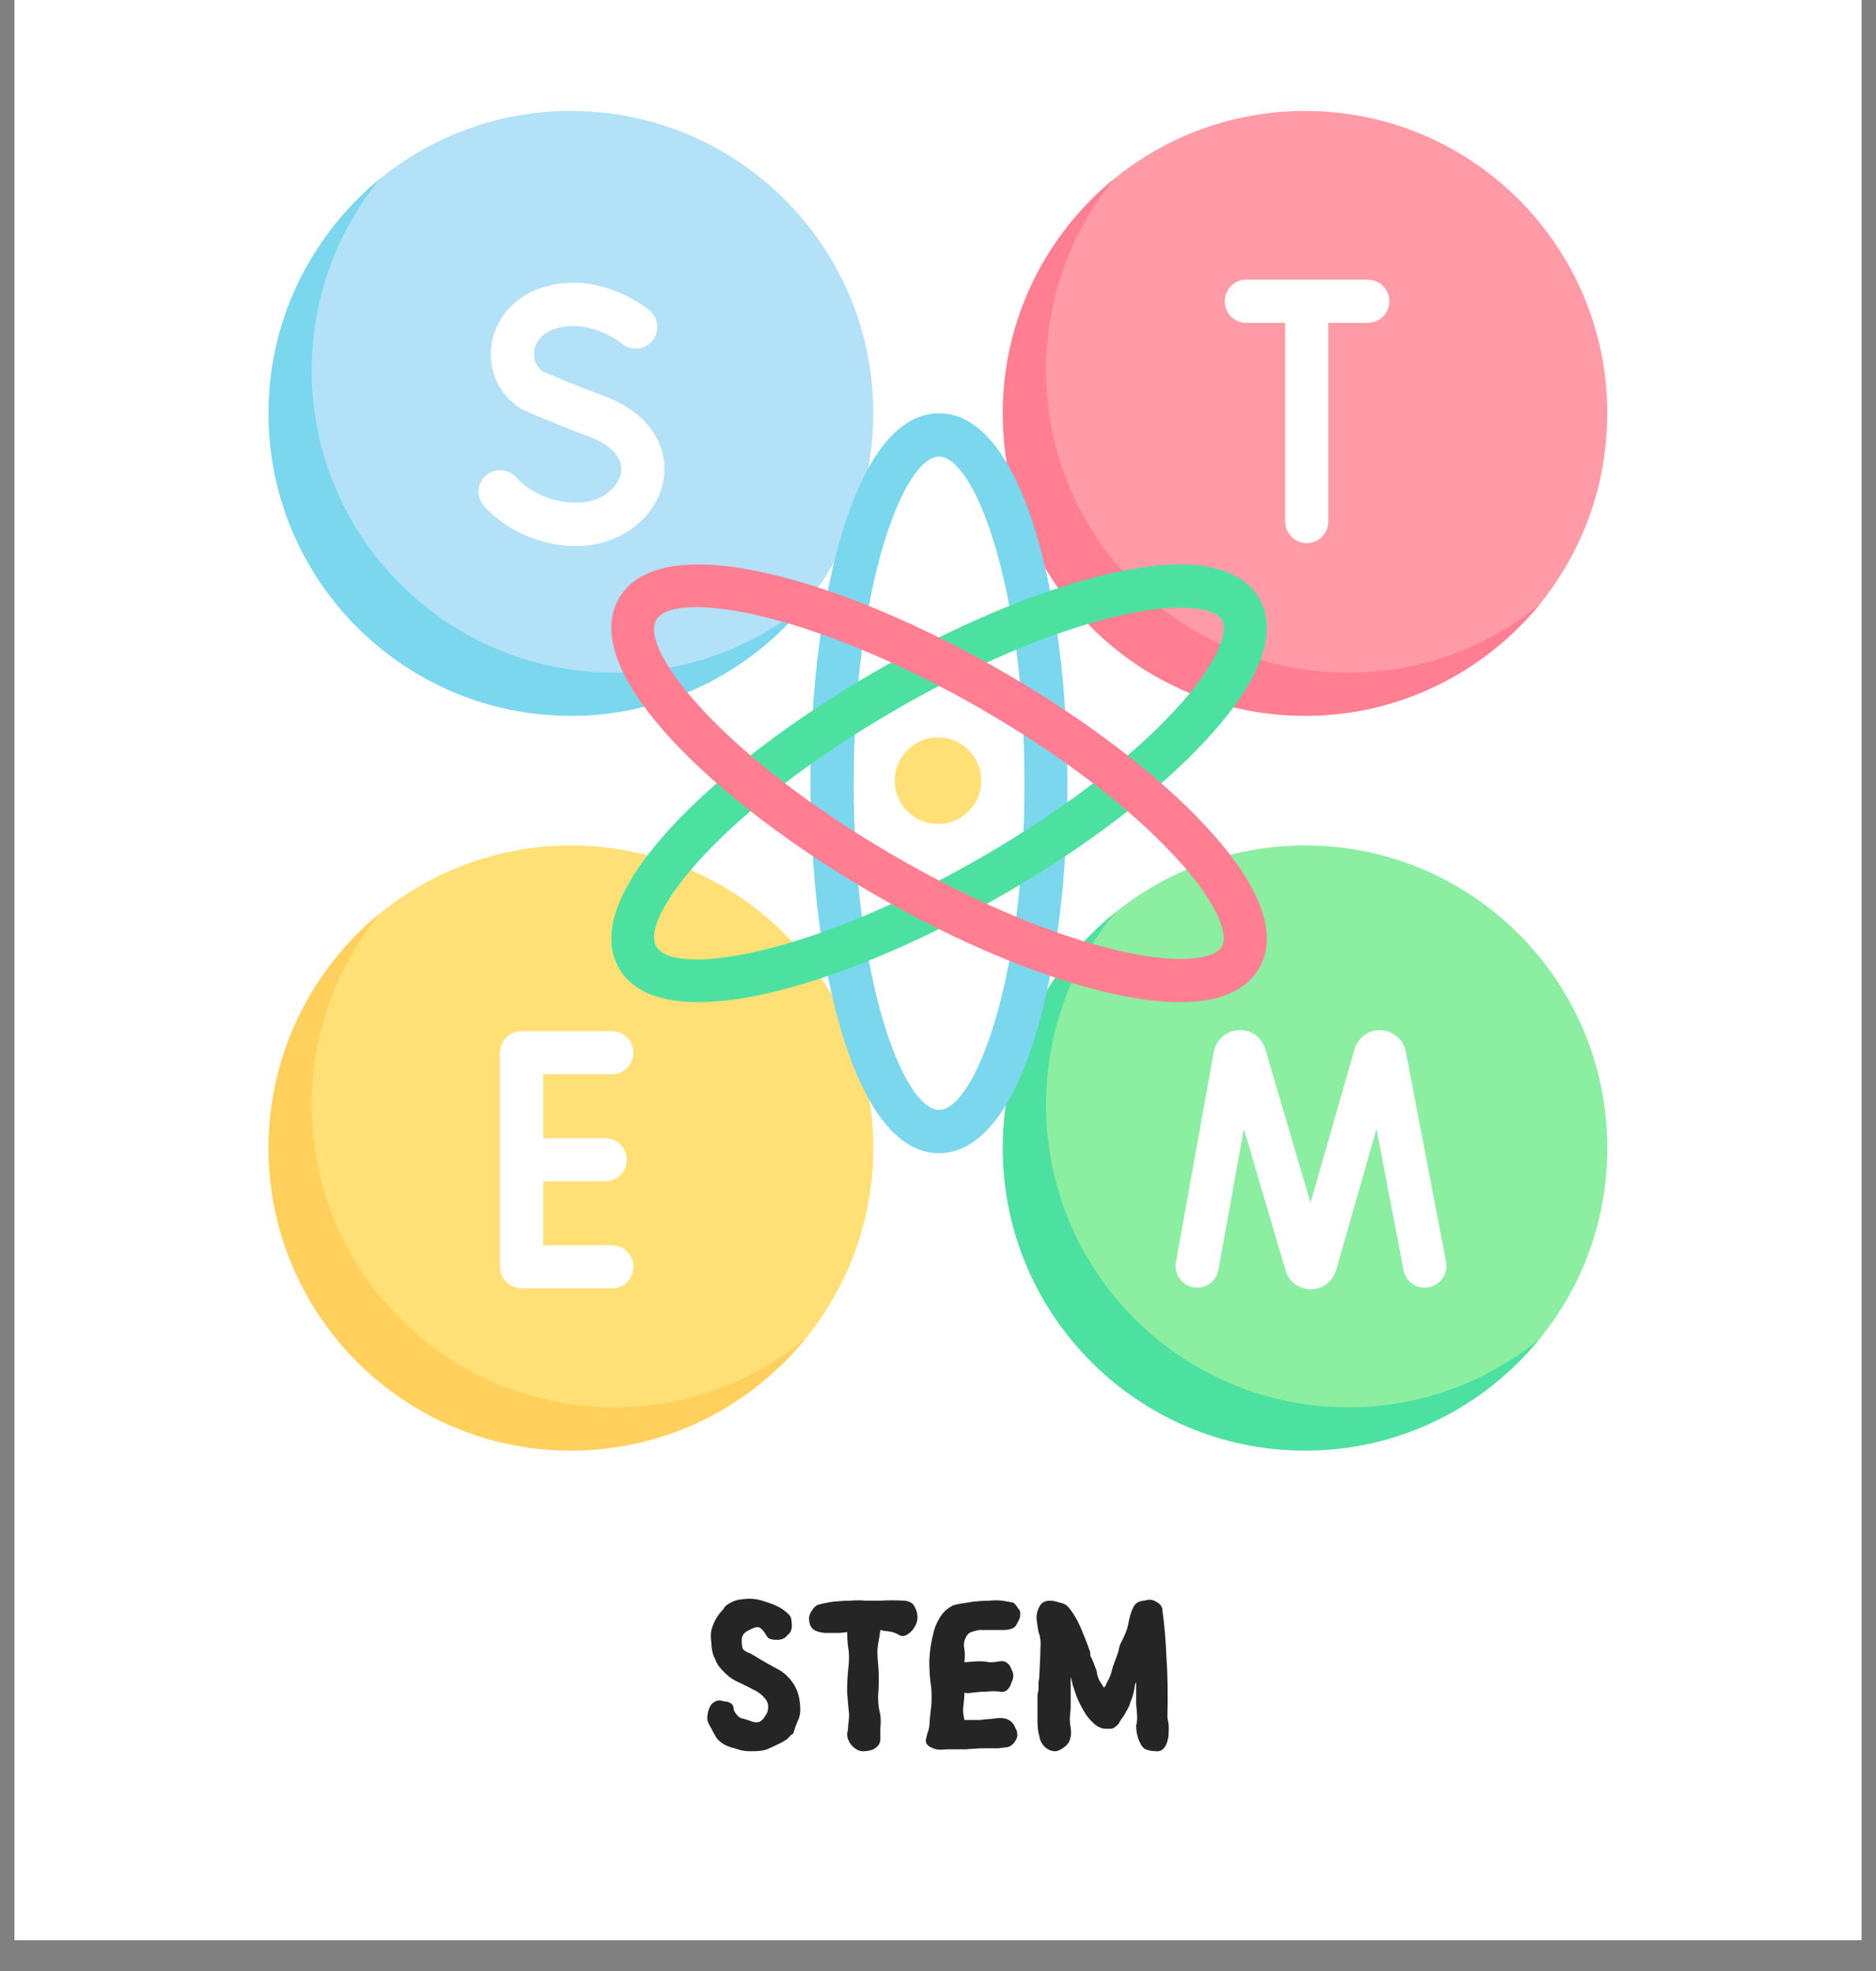 <svg xmlns="http://www.w3.org/2000/svg" xmlns:xlink="http://www.w3.org/1999/xlink" width="40" zoomAndPan="magnify" viewBox="0 0 30 31.5" height="42" preserveAspectRatio="xMidYMid meet" version="1.2"><rect x="0" y="0" width="30" height="31.5" fill="#808080" stroke="none"/><defs><clipPath id="8c013addd5"><path d="M 0.234 0 L 29.766 0 L 29.766 31.008 L 0.234 31.008 Z M 0.234 0 "/></clipPath><clipPath id="1034a4aba3"><path d="M 4.293 13 L 14 13 L 14 23.184 L 4.293 23.184 Z M 4.293 13 "/></clipPath><clipPath id="451fc9f19d"><path d="M 4.293 14 L 13 14 L 13 23.184 L 4.293 23.184 Z M 4.293 14 "/></clipPath><clipPath id="818d4a1132"><path d="M 16 13 L 25.703 13 L 25.703 23.184 L 16 23.184 Z M 16 13 "/></clipPath><clipPath id="b8a203349e"><path d="M 16 14 L 25 14 L 25 23.184 L 16 23.184 Z M 16 14 "/></clipPath><clipPath id="dd842ebcaf"><path d="M 4.293 1.773 L 14 1.773 L 14 12 L 4.293 12 Z M 4.293 1.773 "/></clipPath><clipPath id="0ce9b040f9"><path d="M 4.293 2 L 13 2 L 13 12 L 4.293 12 Z M 4.293 2 "/></clipPath><clipPath id="80d2239373"><path d="M 16 1.773 L 25.703 1.773 L 25.703 12 L 16 12 Z M 16 1.773 "/></clipPath><clipPath id="a4906e10b8"><path d="M 0.102 1 L 2 1 L 2 4 L 0.102 4 Z M 0.102 1 "/></clipPath><clipPath id="1dc871787c"><rect x="0" width="9" y="0" height="6"/></clipPath></defs><g id="21de292a3b"><g clip-rule="nonzero" clip-path="url(#8c013addd5)"><path style=" stroke:none;fill-rule:nonzero;fill:#ffffff;fill-opacity:1;" d="M 0.234 0 L 29.766 0 L 29.766 31.008 L 0.234 31.008 Z M 0.234 0 "/><path style=" stroke:none;fill-rule:nonzero;fill:#ffffff;fill-opacity:1;" d="M 0.234 0 L 29.766 0 L 29.766 31.008 L 0.234 31.008 Z M 0.234 0 "/></g><g clip-rule="nonzero" clip-path="url(#1034a4aba3)"><path style=" stroke:none;fill-rule:nonzero;fill:#ffe077;fill-opacity:1;" d="M 13.965 18.348 C 13.965 15.676 11.801 13.512 9.129 13.512 C 7.973 13.512 6.91 13.922 6.074 14.598 C 4.988 15.484 4.457 16.836 4.457 18.348 C 4.457 21.016 6.461 23.059 9.129 23.059 C 10.641 23.059 11.988 22.488 12.875 21.402 C 13.555 20.57 13.965 19.508 13.965 18.348 Z M 13.965 18.348 "/></g><g clip-rule="nonzero" clip-path="url(#451fc9f19d)"><path style=" stroke:none;fill-rule:nonzero;fill:#ffd05b;fill-opacity:1;" d="M 9.82 22.492 C 7.148 22.492 4.984 20.328 4.984 17.656 C 4.984 16.496 5.395 15.434 6.074 14.598 C 4.992 15.484 4.293 16.836 4.293 18.348 C 4.293 21.016 6.461 23.184 9.129 23.184 C 10.641 23.184 11.988 22.488 12.875 21.402 C 12.043 22.082 10.98 22.492 9.82 22.492 Z M 9.82 22.492 "/></g><g clip-rule="nonzero" clip-path="url(#818d4a1132)"><path style=" stroke:none;fill-rule:nonzero;fill:#8ceea1;fill-opacity:1;" d="M 25.703 18.348 C 25.703 15.676 23.539 13.512 20.871 13.512 C 19.711 13.512 18.648 13.922 17.816 14.598 C 16.73 15.484 16.199 16.836 16.199 18.348 C 16.199 21.016 18.199 23.059 20.871 23.059 C 22.383 23.059 23.73 22.488 24.617 21.402 C 25.297 20.57 25.703 19.508 25.703 18.348 Z M 25.703 18.348 "/></g><g clip-rule="nonzero" clip-path="url(#b8a203349e)"><path style=" stroke:none;fill-rule:nonzero;fill:#4ce1a1;fill-opacity:1;" d="M 21.562 22.492 C 18.891 22.492 16.727 20.328 16.727 17.656 C 16.727 16.496 17.137 15.434 17.816 14.598 C 16.73 15.484 16.035 16.836 16.035 18.348 C 16.035 21.016 18.199 23.184 20.871 23.184 C 22.383 23.184 23.73 22.488 24.617 21.402 C 23.785 22.082 22.719 22.492 21.562 22.492 Z M 21.562 22.492 "/></g><g clip-rule="nonzero" clip-path="url(#dd842ebcaf)"><path style=" stroke:none;fill-rule:nonzero;fill:#b3e1f8;fill-opacity:1;" d="M 13.965 6.605 C 13.965 3.938 11.801 1.773 9.129 1.773 C 7.973 1.773 6.91 2.18 6.074 2.859 C 4.988 3.746 4.457 5.094 4.457 6.605 C 4.457 9.277 6.461 11.316 9.129 11.316 C 10.641 11.316 11.988 10.746 12.875 9.664 C 13.555 8.828 13.965 7.766 13.965 6.605 Z M 13.965 6.605 "/></g><g clip-rule="nonzero" clip-path="url(#0ce9b040f9)"><path style=" stroke:none;fill-rule:nonzero;fill:#7ad7ee;fill-opacity:1;" d="M 9.82 10.75 C 7.148 10.75 4.984 8.586 4.984 5.914 C 4.984 4.758 5.395 3.691 6.074 2.859 C 4.992 3.746 4.293 5.094 4.293 6.605 C 4.293 9.277 6.461 11.441 9.129 11.441 C 10.641 11.441 11.988 10.746 12.875 9.664 C 12.043 10.344 10.98 10.75 9.82 10.75 Z M 9.82 10.75 "/></g><g clip-rule="nonzero" clip-path="url(#80d2239373)"><path style=" stroke:none;fill-rule:nonzero;fill:#ff9ba6;fill-opacity:1;" d="M 25.703 6.605 C 25.703 3.938 23.539 1.773 20.871 1.773 C 19.711 1.773 18.648 2.18 17.816 2.859 C 16.73 3.746 16.199 5.094 16.199 6.605 C 16.199 9.277 18.199 11.316 20.871 11.316 C 22.383 11.316 23.73 10.746 24.617 9.664 C 25.297 8.828 25.703 7.766 25.703 6.605 Z M 25.703 6.605 "/></g><path style=" stroke:none;fill-rule:nonzero;fill:#ff7e92;fill-opacity:1;" d="M 21.562 10.75 C 18.891 10.75 16.727 8.586 16.727 5.914 C 16.727 4.758 17.137 3.691 17.816 2.859 C 16.73 3.746 16.035 5.094 16.035 6.605 C 16.035 9.277 18.199 11.441 20.871 11.441 C 22.383 11.441 23.73 10.746 24.617 9.664 C 23.785 10.344 22.719 10.75 21.562 10.75 Z M 21.562 10.75 "/><path style=" stroke:none;fill-rule:nonzero;fill:#ffffff;fill-opacity:1;" d="M 9.223 8.727 C 8.656 8.727 8.102 8.488 7.742 8.09 C 7.613 7.949 7.625 7.73 7.766 7.605 C 7.906 7.477 8.125 7.488 8.254 7.629 C 8.484 7.883 8.848 8.035 9.223 8.035 C 9.613 8.035 9.887 7.793 9.93 7.559 C 9.973 7.324 9.781 7.113 9.41 6.973 C 8.867 6.773 8.387 6.559 8.363 6.551 C 8.348 6.543 8.332 6.535 8.316 6.523 C 7.977 6.305 7.801 5.914 7.859 5.512 C 7.922 5.078 8.242 4.723 8.691 4.59 C 9.602 4.312 10.355 4.934 10.387 4.961 C 10.535 5.082 10.551 5.301 10.43 5.449 C 10.309 5.594 10.09 5.613 9.945 5.492 C 9.934 5.48 9.434 5.086 8.891 5.25 C 8.695 5.309 8.566 5.441 8.543 5.609 C 8.523 5.738 8.574 5.855 8.676 5.934 C 8.785 5.98 9.199 6.16 9.648 6.324 C 10.48 6.633 10.691 7.227 10.609 7.68 C 10.504 8.277 9.906 8.727 9.223 8.727 Z M 9.223 8.727 "/><path style=" stroke:none;fill-rule:nonzero;fill:#ffffff;fill-opacity:1;" d="M 21.871 4.469 L 19.93 4.469 C 19.738 4.469 19.586 4.625 19.586 4.816 C 19.586 5.008 19.738 5.16 19.93 5.16 L 20.551 5.16 L 20.551 8.332 C 20.551 8.523 20.707 8.68 20.898 8.68 C 21.09 8.68 21.242 8.523 21.242 8.332 L 21.242 5.16 L 21.871 5.16 C 22.062 5.16 22.219 5.008 22.219 4.816 C 22.219 4.625 22.062 4.469 21.871 4.469 Z M 21.871 4.469 "/><path style=" stroke:none;fill-rule:nonzero;fill:#ffffff;fill-opacity:1;" d="M 20.961 20.605 C 20.781 20.605 20.621 20.492 20.562 20.32 L 19.891 18.043 L 19.484 20.297 C 19.449 20.484 19.273 20.609 19.082 20.574 C 18.895 20.539 18.77 20.359 18.805 20.172 L 19.41 16.809 C 19.449 16.617 19.609 16.477 19.801 16.465 C 20 16.449 20.168 16.57 20.23 16.754 L 20.957 19.223 L 21.66 16.77 C 21.723 16.574 21.898 16.449 22.09 16.465 C 22.281 16.477 22.441 16.613 22.48 16.801 L 23.125 20.168 C 23.16 20.355 23.035 20.539 22.848 20.574 C 22.66 20.609 22.48 20.488 22.445 20.301 L 22.012 18.043 L 21.367 20.301 C 21.309 20.488 21.148 20.605 20.965 20.605 C 20.965 20.605 20.965 20.605 20.961 20.605 Z M 20.961 20.605 "/><path style=" stroke:none;fill-rule:nonzero;fill:#ffffff;fill-opacity:1;" d="M 9.785 19.902 L 8.688 19.902 L 8.688 18.879 L 9.68 18.879 C 9.867 18.879 10.023 18.727 10.023 18.535 C 10.023 18.344 9.867 18.191 9.68 18.191 L 8.688 18.191 L 8.688 17.168 L 9.785 17.168 C 9.977 17.168 10.129 17.016 10.129 16.824 C 10.129 16.633 9.977 16.48 9.785 16.48 L 8.344 16.48 C 8.152 16.48 7.996 16.633 7.996 16.824 L 7.996 20.246 C 7.996 20.438 8.152 20.59 8.344 20.59 L 9.785 20.59 C 9.977 20.59 10.129 20.438 10.129 20.246 C 10.129 20.055 9.977 19.902 9.785 19.902 Z M 9.785 19.902 "/><path style=" stroke:none;fill-rule:nonzero;fill:#7ad7ee;fill-opacity:1;" d="M 15.016 18.43 C 13.668 18.43 12.961 15.457 12.961 12.52 C 12.961 9.582 13.668 6.605 15.016 6.605 C 16.367 6.605 17.07 9.582 17.07 12.52 C 17.07 15.457 16.367 18.43 15.016 18.43 Z M 15.016 7.297 C 14.461 7.297 13.652 9.332 13.652 12.52 C 13.652 15.707 14.461 17.738 15.016 17.738 C 15.574 17.738 16.383 15.707 16.383 12.52 C 16.383 9.332 15.574 7.297 15.016 7.297 Z M 15.016 7.297 "/><path style=" stroke:none;fill-rule:nonzero;fill:#4ce1a1;fill-opacity:1;" d="M 11.168 16.016 C 10.566 16.016 10.113 15.852 9.898 15.473 C 9.223 14.305 11.445 12.207 13.988 10.738 C 15.305 9.977 16.641 9.422 17.742 9.168 C 19.32 8.805 19.918 9.184 20.137 9.562 C 20.355 9.941 20.387 10.645 19.281 11.832 C 18.512 12.664 17.359 13.539 16.043 14.297 C 14.32 15.293 12.422 16.016 11.168 16.016 Z M 18.875 9.711 C 18.621 9.711 18.297 9.75 17.898 9.84 C 16.859 10.078 15.594 10.609 14.336 11.336 C 11.574 12.93 10.215 14.648 10.496 15.129 C 10.773 15.609 12.938 15.293 15.699 13.699 C 16.957 12.973 18.051 12.145 18.777 11.363 C 19.461 10.629 19.652 10.102 19.539 9.906 C 19.473 9.793 19.25 9.711 18.875 9.711 Z M 18.875 9.711 "/><path style=" stroke:none;fill-rule:nonzero;fill:#ff7e92;fill-opacity:1;" d="M 18.871 16.016 C 18.566 16.016 18.195 15.973 17.742 15.871 C 16.641 15.617 15.305 15.059 13.988 14.297 C 11.445 12.828 9.223 10.73 9.898 9.562 C 10.57 8.395 13.5 9.27 16.043 10.738 C 17.359 11.5 18.512 12.375 19.281 13.203 C 20.387 14.391 20.355 15.094 20.137 15.473 C 19.98 15.746 19.633 16.016 18.871 16.016 Z M 11.137 9.703 C 10.797 9.703 10.57 9.773 10.496 9.906 C 10.215 10.391 11.574 12.105 14.336 13.699 C 15.594 14.426 16.859 14.957 17.898 15.195 C 18.875 15.422 19.426 15.324 19.539 15.129 C 19.652 14.934 19.461 14.406 18.777 13.676 C 18.051 12.895 16.957 12.062 15.699 11.336 C 13.707 10.188 12.023 9.703 11.137 9.703 Z M 11.137 9.703 "/><path style=" stroke:none;fill-rule:nonzero;fill:#ffe077;fill-opacity:1;" d="M 15.691 12.477 C 15.691 12.668 15.625 12.832 15.488 12.965 C 15.352 13.102 15.191 13.168 15 13.168 C 14.809 13.168 14.648 13.102 14.512 12.965 C 14.375 12.832 14.309 12.668 14.309 12.477 C 14.309 12.285 14.375 12.125 14.512 11.988 C 14.648 11.855 14.809 11.785 15 11.785 C 15.191 11.785 15.352 11.855 15.488 11.988 C 15.625 12.125 15.691 12.285 15.691 12.477 Z M 15.691 12.477 "/><g transform="matrix(1,0,0,1,11,24)"><g clip-path="url(#1dc871787c)"><g clip-rule="nonzero" clip-path="url(#a4906e10b8)"><g style="fill:#252525;fill-opacity:1;"><g transform="translate(0.173, 3.988)"><path style="stroke:none" d="M 0.844 0 C 0.789 0 0.734 -0.004 0.672 -0.016 C 0.617 -0.035 0.566 -0.051 0.516 -0.062 C 0.461 -0.082 0.426 -0.098 0.406 -0.109 C 0.352 -0.141 0.312 -0.176 0.281 -0.219 C 0.25 -0.27 0.219 -0.328 0.188 -0.391 C 0.145 -0.453 0.129 -0.516 0.141 -0.578 C 0.148 -0.648 0.172 -0.707 0.203 -0.75 C 0.242 -0.789 0.285 -0.812 0.328 -0.812 C 0.348 -0.812 0.375 -0.805 0.406 -0.797 C 0.445 -0.797 0.484 -0.785 0.516 -0.766 C 0.547 -0.742 0.562 -0.707 0.562 -0.656 C 0.594 -0.594 0.629 -0.551 0.672 -0.531 C 0.723 -0.52 0.773 -0.504 0.828 -0.484 C 0.879 -0.461 0.926 -0.457 0.969 -0.469 C 1.008 -0.488 1.039 -0.52 1.062 -0.562 C 1.094 -0.602 1.109 -0.645 1.109 -0.688 C 1.117 -0.75 1.098 -0.805 1.047 -0.859 C 1.004 -0.91 0.945 -0.953 0.875 -0.984 C 0.801 -1.023 0.727 -1.062 0.656 -1.094 C 0.562 -1.133 0.477 -1.191 0.406 -1.266 C 0.332 -1.336 0.285 -1.406 0.266 -1.469 C 0.242 -1.508 0.227 -1.551 0.219 -1.594 C 0.207 -1.645 0.203 -1.691 0.203 -1.734 C 0.191 -1.805 0.191 -1.875 0.203 -1.938 C 0.223 -2.008 0.25 -2.07 0.281 -2.125 C 0.32 -2.188 0.359 -2.234 0.391 -2.266 C 0.41 -2.305 0.441 -2.336 0.484 -2.359 C 0.535 -2.391 0.586 -2.41 0.641 -2.422 C 0.703 -2.43 0.758 -2.438 0.812 -2.438 C 0.895 -2.438 0.977 -2.422 1.062 -2.391 C 1.145 -2.367 1.223 -2.336 1.297 -2.297 C 1.367 -2.254 1.422 -2.211 1.453 -2.172 C 1.473 -2.148 1.484 -2.117 1.484 -2.078 C 1.492 -2.035 1.492 -1.992 1.484 -1.953 C 1.473 -1.91 1.453 -1.879 1.422 -1.859 C 1.398 -1.828 1.375 -1.805 1.344 -1.797 C 1.32 -1.785 1.289 -1.781 1.25 -1.781 C 1.188 -1.781 1.141 -1.789 1.109 -1.812 C 1.086 -1.844 1.066 -1.875 1.047 -1.906 C 1.023 -1.938 1.004 -1.957 0.984 -1.969 C 0.961 -1.988 0.926 -1.988 0.875 -1.969 C 0.82 -1.945 0.773 -1.922 0.734 -1.891 C 0.703 -1.859 0.688 -1.82 0.688 -1.781 C 0.688 -1.727 0.691 -1.68 0.703 -1.641 C 0.723 -1.609 0.766 -1.582 0.828 -1.562 C 0.867 -1.539 0.922 -1.508 0.984 -1.469 C 1.055 -1.426 1.141 -1.379 1.234 -1.328 C 1.348 -1.273 1.441 -1.191 1.516 -1.078 C 1.586 -0.973 1.625 -0.832 1.625 -0.656 C 1.625 -0.594 1.609 -0.531 1.578 -0.469 C 1.555 -0.414 1.535 -0.359 1.516 -0.297 C 1.516 -0.285 1.504 -0.273 1.484 -0.266 C 1.473 -0.254 1.461 -0.242 1.453 -0.234 C 1.441 -0.223 1.426 -0.207 1.406 -0.188 C 1.383 -0.176 1.359 -0.16 1.328 -0.141 C 1.242 -0.098 1.164 -0.062 1.094 -0.031 C 1.031 -0.008 0.945 0 0.844 0 Z M 0.844 0 "/></g></g></g><g style="fill:#252525;fill-opacity:1;"><g transform="translate(1.797, 3.988)"><path style="stroke:none" d="M 1 0 C 0.957 0 0.914 -0.016 0.875 -0.047 C 0.832 -0.078 0.801 -0.113 0.781 -0.156 C 0.758 -0.195 0.75 -0.238 0.75 -0.281 C 0.758 -0.312 0.766 -0.352 0.766 -0.406 C 0.773 -0.457 0.781 -0.52 0.781 -0.594 C 0.77 -0.695 0.758 -0.812 0.75 -0.938 C 0.75 -1.062 0.754 -1.18 0.766 -1.297 C 0.785 -1.441 0.785 -1.562 0.766 -1.656 C 0.754 -1.758 0.75 -1.844 0.75 -1.906 C 0.707 -1.895 0.648 -1.891 0.578 -1.891 C 0.504 -1.891 0.441 -1.891 0.391 -1.891 C 0.305 -1.898 0.242 -1.922 0.203 -1.953 C 0.16 -1.992 0.141 -2.051 0.141 -2.125 C 0.141 -2.164 0.156 -2.207 0.188 -2.25 C 0.219 -2.301 0.254 -2.332 0.297 -2.344 C 0.367 -2.363 0.445 -2.379 0.531 -2.391 C 0.613 -2.398 0.703 -2.406 0.797 -2.406 C 0.891 -2.414 0.973 -2.414 1.047 -2.406 C 1.086 -2.406 1.164 -2.406 1.281 -2.406 C 1.395 -2.414 1.523 -2.414 1.672 -2.406 C 1.754 -2.395 1.805 -2.363 1.828 -2.312 C 1.859 -2.258 1.875 -2.203 1.875 -2.141 C 1.875 -2.086 1.859 -2.035 1.828 -1.984 C 1.797 -1.93 1.754 -1.891 1.703 -1.859 C 1.66 -1.836 1.617 -1.836 1.578 -1.859 C 1.547 -1.879 1.508 -1.895 1.469 -1.906 C 1.426 -1.914 1.383 -1.922 1.344 -1.922 C 1.312 -1.93 1.289 -1.938 1.281 -1.938 C 1.281 -1.926 1.273 -1.891 1.266 -1.828 C 1.254 -1.773 1.242 -1.707 1.234 -1.625 C 1.234 -1.539 1.238 -1.445 1.25 -1.344 C 1.258 -1.219 1.258 -1.086 1.25 -0.953 C 1.238 -0.828 1.25 -0.703 1.281 -0.578 C 1.289 -0.504 1.289 -0.438 1.281 -0.375 C 1.281 -0.312 1.281 -0.254 1.281 -0.203 C 1.281 -0.148 1.266 -0.109 1.234 -0.078 C 1.203 -0.047 1.164 -0.023 1.125 -0.016 C 1.082 -0.004 1.039 0 1 0 Z M 1 0 "/></g></g><g style="fill:#252525;fill-opacity:1;"><g transform="translate(3.673, 3.988)"><path style="stroke:none" d="M 0.469 -0.031 C 0.375 -0.02 0.301 -0.023 0.25 -0.047 C 0.195 -0.066 0.16 -0.094 0.141 -0.125 C 0.129 -0.156 0.129 -0.188 0.141 -0.219 C 0.148 -0.258 0.16 -0.297 0.172 -0.328 C 0.18 -0.359 0.188 -0.383 0.188 -0.406 C 0.195 -0.52 0.207 -0.625 0.219 -0.719 C 0.227 -0.82 0.227 -0.922 0.219 -1.016 C 0.195 -1.16 0.188 -1.305 0.188 -1.453 C 0.195 -1.609 0.219 -1.75 0.25 -1.875 C 0.27 -1.969 0.305 -2.055 0.359 -2.141 C 0.41 -2.223 0.477 -2.285 0.562 -2.328 C 0.582 -2.336 0.625 -2.348 0.688 -2.359 C 0.75 -2.367 0.816 -2.379 0.891 -2.391 C 0.973 -2.398 1.055 -2.406 1.141 -2.406 C 1.223 -2.414 1.297 -2.414 1.359 -2.406 C 1.43 -2.395 1.488 -2.383 1.531 -2.375 C 1.562 -2.352 1.586 -2.32 1.609 -2.281 C 1.641 -2.25 1.648 -2.211 1.641 -2.172 C 1.641 -2.141 1.625 -2.098 1.594 -2.047 C 1.57 -1.992 1.535 -1.961 1.484 -1.953 C 1.453 -1.941 1.406 -1.938 1.344 -1.938 C 1.281 -1.938 1.211 -1.938 1.141 -1.938 C 1.078 -1.938 1.023 -1.938 0.984 -1.938 C 0.922 -1.926 0.867 -1.91 0.828 -1.891 C 0.797 -1.867 0.77 -1.828 0.75 -1.766 C 0.738 -1.723 0.738 -1.676 0.75 -1.625 C 0.758 -1.582 0.758 -1.516 0.75 -1.422 C 0.844 -1.43 0.922 -1.438 0.984 -1.438 C 1.055 -1.438 1.113 -1.43 1.156 -1.422 C 1.207 -1.422 1.258 -1.426 1.312 -1.438 C 1.363 -1.445 1.406 -1.438 1.438 -1.406 C 1.469 -1.383 1.488 -1.352 1.5 -1.312 C 1.52 -1.281 1.531 -1.242 1.531 -1.203 C 1.531 -1.172 1.52 -1.133 1.5 -1.094 C 1.488 -1.051 1.469 -1.016 1.438 -0.984 C 1.406 -0.953 1.363 -0.941 1.312 -0.953 C 1.258 -0.961 1.191 -0.961 1.109 -0.953 C 1.035 -0.953 0.961 -0.945 0.891 -0.938 C 0.816 -0.926 0.77 -0.926 0.75 -0.938 C 0.75 -0.875 0.742 -0.805 0.734 -0.734 C 0.723 -0.672 0.727 -0.594 0.75 -0.5 C 0.852 -0.5 0.938 -0.5 1 -0.5 C 1.07 -0.508 1.129 -0.516 1.172 -0.516 C 1.223 -0.523 1.273 -0.531 1.328 -0.531 C 1.391 -0.531 1.441 -0.516 1.484 -0.484 C 1.523 -0.453 1.551 -0.414 1.562 -0.375 C 1.582 -0.344 1.594 -0.312 1.594 -0.281 C 1.602 -0.238 1.586 -0.191 1.547 -0.141 C 1.516 -0.098 1.473 -0.07 1.422 -0.062 C 1.398 -0.062 1.359 -0.055 1.297 -0.047 C 1.234 -0.047 1.156 -0.047 1.062 -0.047 C 0.969 -0.047 0.867 -0.039 0.766 -0.031 C 0.66 -0.031 0.562 -0.031 0.469 -0.031 Z M 0.469 -0.031 "/></g></g><g style="fill:#252525;fill-opacity:1;"><g transform="translate(5.419, 3.988)"><path style="stroke:none" d="M 2.094 0 C 1.977 0 1.898 -0.02 1.859 -0.062 C 1.816 -0.113 1.785 -0.18 1.766 -0.266 C 1.754 -0.316 1.75 -0.363 1.75 -0.406 C 1.758 -0.445 1.766 -0.488 1.766 -0.531 C 1.766 -0.594 1.758 -0.664 1.75 -0.75 C 1.75 -0.832 1.75 -0.906 1.75 -0.969 C 1.75 -1.039 1.75 -1.086 1.75 -1.109 C 1.738 -1.086 1.727 -1.047 1.719 -0.984 C 1.707 -0.922 1.688 -0.852 1.656 -0.781 C 1.645 -0.738 1.625 -0.691 1.594 -0.641 C 1.57 -0.598 1.547 -0.555 1.516 -0.516 C 1.492 -0.484 1.477 -0.457 1.469 -0.438 C 1.426 -0.395 1.391 -0.367 1.359 -0.359 C 1.328 -0.359 1.297 -0.359 1.266 -0.359 C 1.191 -0.359 1.117 -0.395 1.047 -0.469 C 0.992 -0.52 0.945 -0.582 0.906 -0.656 C 0.863 -0.727 0.828 -0.801 0.797 -0.875 C 0.773 -0.945 0.754 -1.008 0.734 -1.062 C 0.723 -1.125 0.711 -1.164 0.703 -1.188 C 0.703 -1.145 0.703 -1.082 0.703 -1 C 0.703 -0.926 0.703 -0.844 0.703 -0.75 C 0.703 -0.664 0.695 -0.594 0.688 -0.531 C 0.688 -0.488 0.691 -0.438 0.703 -0.375 C 0.711 -0.32 0.711 -0.273 0.703 -0.234 C 0.691 -0.16 0.656 -0.102 0.594 -0.062 C 0.539 -0.02 0.492 0 0.453 0 C 0.398 0 0.348 -0.02 0.297 -0.062 C 0.242 -0.113 0.211 -0.172 0.203 -0.234 C 0.18 -0.305 0.172 -0.395 0.172 -0.5 C 0.172 -0.613 0.172 -0.723 0.172 -0.828 C 0.172 -0.859 0.172 -0.883 0.172 -0.906 C 0.18 -0.938 0.188 -0.969 0.188 -1 C 0.188 -1.02 0.188 -1.051 0.188 -1.094 C 0.195 -1.133 0.203 -1.188 0.203 -1.25 C 0.211 -1.414 0.219 -1.547 0.219 -1.641 C 0.227 -1.742 0.219 -1.832 0.188 -1.906 C 0.176 -1.977 0.164 -2.051 0.156 -2.125 C 0.156 -2.195 0.172 -2.258 0.203 -2.312 C 0.234 -2.375 0.289 -2.406 0.375 -2.406 C 0.414 -2.406 0.469 -2.395 0.531 -2.375 C 0.594 -2.363 0.641 -2.336 0.672 -2.297 C 0.742 -2.211 0.805 -2.109 0.859 -1.984 C 0.91 -1.867 0.957 -1.75 1 -1.625 C 1.008 -1.613 1.016 -1.594 1.016 -1.562 C 1.016 -1.531 1.02 -1.508 1.031 -1.5 C 1.062 -1.438 1.082 -1.383 1.094 -1.344 C 1.113 -1.301 1.125 -1.266 1.125 -1.234 C 1.133 -1.203 1.145 -1.172 1.156 -1.141 C 1.176 -1.109 1.203 -1.066 1.234 -1.016 C 1.254 -1.035 1.266 -1.051 1.266 -1.062 C 1.273 -1.082 1.297 -1.125 1.328 -1.188 C 1.348 -1.238 1.363 -1.289 1.375 -1.344 C 1.395 -1.395 1.414 -1.453 1.438 -1.516 C 1.445 -1.535 1.457 -1.566 1.469 -1.609 C 1.477 -1.66 1.488 -1.695 1.5 -1.719 C 1.57 -1.852 1.613 -1.961 1.625 -2.047 C 1.645 -2.141 1.664 -2.211 1.688 -2.266 C 1.707 -2.316 1.734 -2.352 1.766 -2.375 C 1.805 -2.395 1.844 -2.406 1.875 -2.406 C 1.914 -2.414 1.945 -2.422 1.969 -2.422 C 2.008 -2.422 2.051 -2.406 2.094 -2.375 C 2.145 -2.344 2.172 -2.297 2.172 -2.234 C 2.203 -2.016 2.223 -1.77 2.234 -1.5 C 2.254 -1.238 2.258 -0.922 2.25 -0.547 C 2.25 -0.535 2.254 -0.504 2.266 -0.453 C 2.273 -0.398 2.273 -0.328 2.266 -0.234 C 2.254 -0.16 2.234 -0.102 2.203 -0.062 C 2.172 -0.02 2.133 0 2.094 0 Z M 2.094 0 "/></g></g></g></g></g></svg>